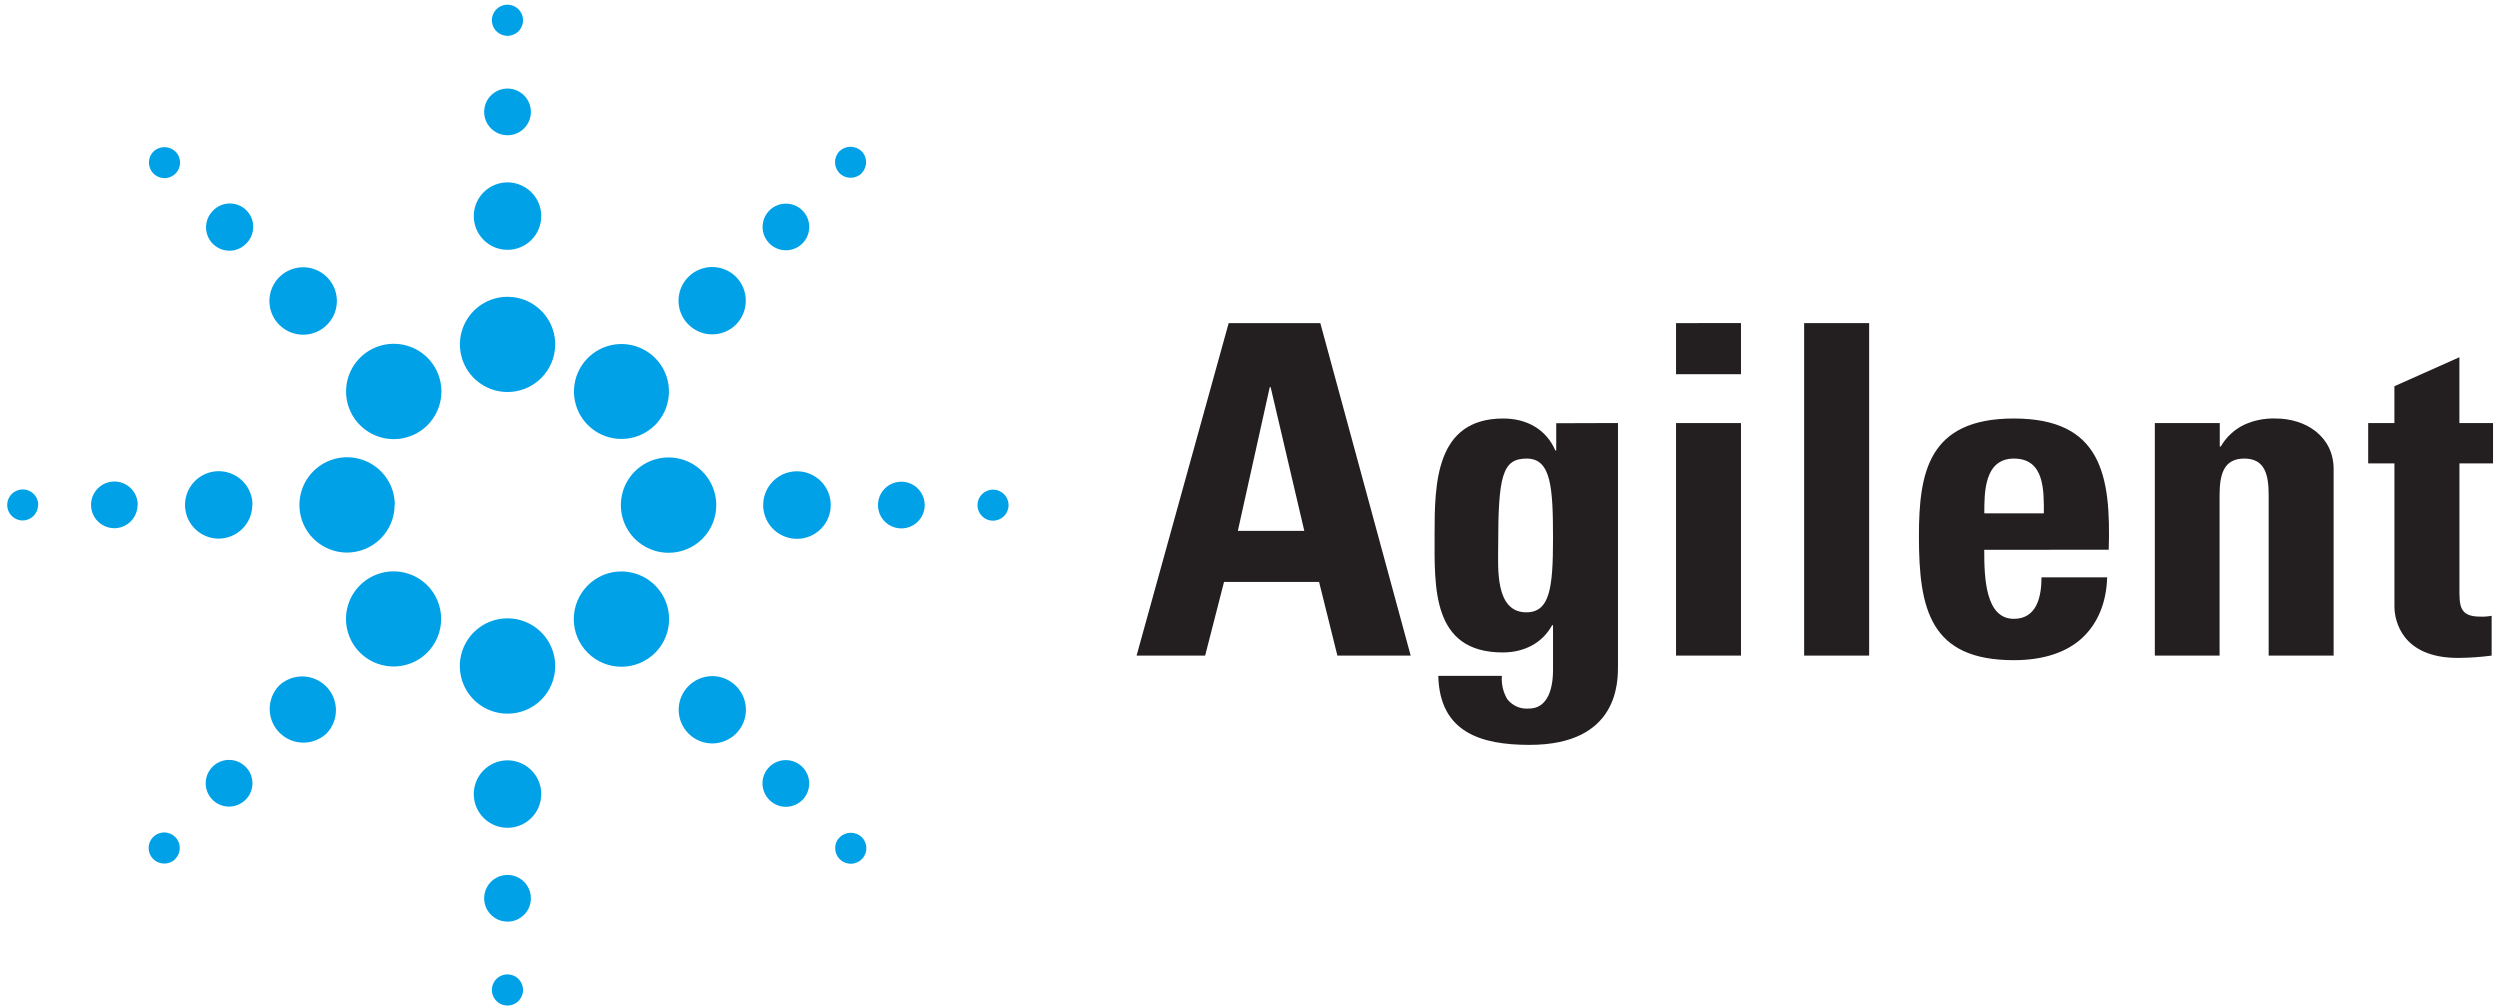 <?xml version="1.0" encoding="UTF-8"?> <svg xmlns="http://www.w3.org/2000/svg" width="179" height="72" viewBox="0 0 179 72" fill="none"><path d="M93.387 38.008H88.63L90.915 27.72H90.978L93.387 38.008ZM86.288 46.941L87.641 41.665H94.446L95.757 46.941H101.005L94.535 23.135H87.973L81.379 46.941H86.288Z" fill="#231F20"></path><path d="M107.269 39.127C107.269 34.052 107.569 32.834 109.317 32.834C111.065 32.834 111.196 34.909 111.196 38.566C111.196 42.095 110.967 43.842 109.285 43.842C107.039 43.842 107.269 40.68 107.269 39.127ZM111.426 30.303V32.252H111.362C110.691 30.706 109.278 29.965 107.633 29.965C102.783 29.965 102.716 34.613 102.716 38.269C102.716 42.028 102.487 46.715 107.601 46.715C109.116 46.715 110.426 46.055 111.133 44.764H111.196V47.965C111.196 49.645 110.635 50.732 109.48 50.732C109.187 50.76 108.891 50.714 108.621 50.599C108.35 50.483 108.112 50.302 107.929 50.072C107.625 49.567 107.487 48.979 107.534 48.392H102.981C103.08 52.447 106.047 53.333 109.515 53.333C115.915 53.333 115.847 48.787 115.847 47.633V30.289L111.426 30.303Z" fill="#231F20"></path><path d="M124.655 46.941H120.004V30.29H124.655V46.941ZM124.655 23.132V26.795H120.004V23.135L124.655 23.132Z" fill="#231F20"></path><path d="M133.831 23.135V46.941H129.176V23.135H133.831Z" fill="#231F20"></path><path d="M142.078 36.755C142.078 35.343 142.042 32.834 144.197 32.834C146.404 32.834 146.34 35.139 146.34 36.755H142.078ZM150.985 39.36C151.151 34.02 150.455 29.965 144.19 29.965C138.051 29.965 137.395 33.847 137.395 38.404C137.395 43.609 138.186 47.269 144.19 47.269C146.365 47.269 148.014 46.68 149.106 45.657C150.197 44.633 150.822 43.151 150.872 41.337H146.171C146.171 42.72 145.839 44.308 144.19 44.308C142.145 44.308 142.071 41.337 142.071 39.367L150.985 39.36Z" fill="#231F20"></path><path d="M158.936 31.973H159.004C159.389 31.305 159.964 30.766 160.656 30.424C161.368 30.095 162.147 29.938 162.931 29.965C165.142 29.965 167.088 31.281 167.088 33.59V46.941H162.436V35.467C162.436 33.985 162.172 32.834 160.688 32.834C159.205 32.834 158.922 33.985 158.922 35.467V46.941H154.285V30.29H158.936V31.973Z" fill="#231F20"></path><path d="M169.562 30.29H171.438V27.653L176.093 25.578V30.29H178.501V33.177H176.096V42.081C176.096 43.331 176.061 44.15 177.58 44.15C177.855 44.162 178.131 44.142 178.402 44.09V46.941C177.604 47.046 176.799 47.102 175.994 47.107C171.968 47.107 171.441 44.435 171.441 43.412V33.177H169.562V30.29Z" fill="#231F20"></path><path d="M36.342 28.069C35.667 28.069 35.008 27.87 34.447 27.495C33.886 27.121 33.448 26.588 33.19 25.966C32.932 25.343 32.864 24.657 32.995 23.996C33.127 23.335 33.451 22.727 33.928 22.25C34.405 21.773 35.012 21.448 35.674 21.317C36.336 21.185 37.021 21.252 37.645 21.509C38.268 21.767 38.801 22.203 39.177 22.763C39.552 23.323 39.753 23.982 39.753 24.657C39.752 25.561 39.393 26.428 38.753 27.067C38.114 27.707 37.246 28.068 36.342 28.069ZM38.754 15.473C38.754 14.995 38.612 14.528 38.346 14.131C38.081 13.734 37.703 13.425 37.262 13.242C36.82 13.06 36.334 13.012 35.865 13.105C35.397 13.199 34.966 13.429 34.629 13.767C34.291 14.105 34.061 14.536 33.968 15.004C33.876 15.473 33.924 15.958 34.107 16.399C34.291 16.84 34.601 17.217 34.999 17.482C35.396 17.747 35.864 17.888 36.342 17.887C36.659 17.887 36.973 17.825 37.266 17.703C37.559 17.582 37.825 17.404 38.049 17.18C38.273 16.956 38.45 16.689 38.571 16.396C38.692 16.104 38.754 15.79 38.754 15.473ZM38.012 8.015C38.013 7.684 37.915 7.36 37.731 7.085C37.548 6.809 37.286 6.594 36.98 6.467C36.674 6.34 36.337 6.306 36.012 6.371C35.687 6.435 35.389 6.595 35.154 6.829C34.92 7.063 34.761 7.361 34.696 7.686C34.632 8.011 34.665 8.348 34.792 8.654C34.919 8.959 35.134 9.221 35.41 9.404C35.686 9.588 36.01 9.685 36.342 9.685C36.784 9.684 37.209 9.508 37.522 9.195C37.835 8.882 38.011 8.458 38.012 8.015ZM37.451 1.454C37.451 1.233 37.386 1.017 37.264 0.833C37.141 0.649 36.967 0.505 36.763 0.421C36.558 0.336 36.333 0.314 36.116 0.357C35.9 0.4 35.7 0.507 35.544 0.663C35.388 0.82 35.282 1.019 35.239 1.236C35.197 1.453 35.22 1.678 35.305 1.881C35.391 2.085 35.535 2.259 35.719 2.381C35.904 2.503 36.12 2.567 36.342 2.566C36.636 2.565 36.918 2.447 37.126 2.239C37.334 2.031 37.451 1.748 37.451 1.454ZM51.285 36.169C51.285 35.494 51.085 34.834 50.71 34.272C50.335 33.71 49.801 33.272 49.177 33.013C48.553 32.754 47.865 32.687 47.203 32.819C46.54 32.95 45.931 33.276 45.453 33.754C44.975 34.232 44.65 34.84 44.519 35.503C44.388 36.166 44.456 36.852 44.716 37.476C44.975 38.1 45.414 38.633 45.977 39.007C46.539 39.381 47.2 39.58 47.876 39.579C48.324 39.579 48.768 39.491 49.181 39.319C49.595 39.148 49.971 38.897 50.288 38.58C50.604 38.263 50.855 37.888 51.026 37.474C51.197 37.06 51.285 36.617 51.285 36.169ZM59.482 36.169C59.483 35.691 59.342 35.223 59.077 34.824C58.812 34.425 58.434 34.114 57.992 33.93C57.55 33.746 57.063 33.698 56.593 33.791C56.124 33.883 55.692 34.113 55.353 34.452C55.014 34.79 54.783 35.221 54.69 35.69C54.596 36.16 54.644 36.646 54.828 37.088C55.011 37.531 55.322 37.908 55.72 38.174C56.119 38.439 56.587 38.581 57.066 38.58C57.706 38.579 58.319 38.325 58.772 37.873C59.225 37.421 59.48 36.809 59.482 36.169ZM66.21 36.169C66.211 35.838 66.114 35.514 65.931 35.238C65.748 34.962 65.487 34.747 65.182 34.619C64.876 34.491 64.54 34.457 64.215 34.52C63.889 34.584 63.591 34.742 63.356 34.976C63.121 35.209 62.96 35.507 62.895 35.831C62.829 36.156 62.861 36.492 62.987 36.798C63.113 37.105 63.327 37.367 63.602 37.551C63.877 37.736 64.201 37.835 64.532 37.835C64.975 37.835 65.4 37.66 65.715 37.348C66.029 37.036 66.207 36.612 66.21 36.169ZM72.214 36.169C72.214 35.95 72.148 35.735 72.026 35.552C71.904 35.369 71.73 35.226 71.527 35.142C71.324 35.058 71.1 35.036 70.884 35.079C70.668 35.122 70.47 35.228 70.314 35.383C70.159 35.539 70.053 35.737 70.01 35.953C69.967 36.168 69.989 36.392 70.073 36.595C70.157 36.798 70.3 36.972 70.483 37.094C70.666 37.216 70.881 37.281 71.101 37.281C71.396 37.28 71.678 37.163 71.887 36.955C72.095 36.746 72.213 36.464 72.214 36.169ZM39.753 47.679C39.752 47.004 39.55 46.345 39.174 45.784C38.798 45.224 38.264 44.788 37.639 44.53C37.015 44.273 36.328 44.207 35.666 44.34C35.004 44.472 34.396 44.798 33.919 45.276C33.443 45.754 33.118 46.363 32.988 47.025C32.857 47.687 32.925 48.373 33.185 48.996C33.444 49.619 33.882 50.152 34.444 50.526C35.006 50.9 35.666 51.099 36.342 51.099C36.791 51.099 37.235 51.011 37.65 50.839C38.065 50.667 38.442 50.415 38.759 50.097C39.076 49.78 39.327 49.403 39.498 48.987C39.668 48.572 39.755 48.128 39.753 47.679ZM38.754 56.855C38.754 56.378 38.612 55.911 38.346 55.514C38.081 55.117 37.703 54.807 37.262 54.625C36.82 54.442 36.334 54.394 35.865 54.488C35.397 54.581 34.966 54.812 34.629 55.15C34.291 55.487 34.061 55.918 33.968 56.386C33.876 56.855 33.924 57.34 34.107 57.782C34.291 58.223 34.601 58.599 34.999 58.864C35.396 59.129 35.864 59.27 36.342 59.269C36.979 59.269 37.591 59.016 38.043 58.566C38.494 58.117 38.75 57.507 38.754 56.869V56.855ZM38.012 64.317C38.012 63.986 37.914 63.662 37.73 63.387C37.546 63.111 37.284 62.897 36.978 62.771C36.672 62.644 36.335 62.611 36.01 62.676C35.685 62.741 35.387 62.901 35.153 63.135C34.919 63.369 34.76 63.667 34.696 63.992C34.632 64.317 34.665 64.653 34.792 64.959C34.92 65.265 35.135 65.526 35.411 65.709C35.686 65.893 36.01 65.99 36.342 65.989C36.783 65.989 37.206 65.815 37.519 65.504C37.832 65.193 38.009 64.772 38.012 64.331V64.317ZM37.451 70.878C37.45 70.657 37.384 70.441 37.26 70.258C37.137 70.075 36.962 69.933 36.758 69.849C36.553 69.766 36.328 69.744 36.112 69.788C35.896 69.832 35.697 69.939 35.542 70.096C35.386 70.253 35.281 70.453 35.239 70.669C35.197 70.886 35.22 71.11 35.306 71.314C35.392 71.517 35.536 71.691 35.72 71.812C35.904 71.934 36.121 71.998 36.342 71.996C36.635 71.996 36.916 71.879 37.123 71.672C37.331 71.465 37.449 71.185 37.451 70.892V70.878ZM28.268 36.155C28.269 35.48 28.069 34.82 27.695 34.259C27.32 33.697 26.787 33.259 26.163 33C25.539 32.741 24.853 32.673 24.19 32.804C23.527 32.935 22.919 33.259 22.441 33.736C21.962 34.213 21.637 34.821 21.504 35.483C21.372 36.144 21.439 36.831 21.696 37.455C21.954 38.078 22.391 38.612 22.953 38.988C23.514 39.363 24.174 39.564 24.849 39.565C25.75 39.562 26.613 39.204 27.251 38.568C27.889 37.932 28.249 37.07 28.254 36.169L28.268 36.155ZM18.079 36.155C18.08 35.678 17.939 35.211 17.674 34.813C17.409 34.416 17.032 34.106 16.59 33.922C16.149 33.739 15.663 33.691 15.194 33.784C14.725 33.876 14.295 34.106 13.956 34.444C13.618 34.781 13.388 35.211 13.294 35.679C13.201 36.148 13.248 36.633 13.431 37.075C13.614 37.516 13.924 37.893 14.321 38.159C14.718 38.424 15.185 38.566 15.663 38.566C16.298 38.561 16.906 38.307 17.355 37.859C17.804 37.411 18.059 36.804 18.065 36.169L18.079 36.155ZM9.864 36.155C9.866 35.824 9.768 35.5 9.585 35.224C9.402 34.947 9.141 34.732 8.835 34.604C8.529 34.477 8.192 34.443 7.867 34.507C7.541 34.571 7.242 34.73 7.008 34.964C6.773 35.198 6.613 35.496 6.548 35.821C6.484 36.146 6.517 36.483 6.644 36.789C6.771 37.095 6.986 37.357 7.262 37.541C7.538 37.724 7.862 37.822 8.194 37.821C8.631 37.817 9.049 37.641 9.359 37.333C9.668 37.024 9.845 36.606 9.85 36.169L9.864 36.155ZM2.741 36.155C2.741 35.935 2.675 35.721 2.553 35.538C2.431 35.355 2.257 35.212 2.054 35.128C1.851 35.044 1.627 35.022 1.411 35.065C1.195 35.108 0.997 35.214 0.841 35.369C0.686 35.525 0.58 35.723 0.537 35.938C0.494 36.154 0.516 36.378 0.6 36.581C0.685 36.784 0.827 36.958 1.01 37.08C1.193 37.202 1.408 37.267 1.628 37.267C1.918 37.263 2.195 37.145 2.4 36.941C2.605 36.736 2.722 36.459 2.727 36.169L2.741 36.155ZM46.905 30.431C47.461 29.874 47.806 29.142 47.882 28.36C47.958 27.577 47.761 26.793 47.323 26.14C46.885 25.486 46.234 25.005 45.481 24.777C44.728 24.55 43.92 24.59 43.193 24.891C42.467 25.193 41.867 25.736 41.497 26.43C41.126 27.123 41.008 27.924 41.161 28.695C41.315 29.465 41.731 30.159 42.339 30.658C42.947 31.157 43.71 31.429 44.496 31.429C45.394 31.431 46.255 31.077 46.891 30.445L46.905 30.431ZM52.701 23.234C53.149 22.78 53.4 22.167 53.4 21.529C53.4 20.891 53.149 20.279 52.701 19.825C52.363 19.488 51.934 19.258 51.466 19.165C50.998 19.072 50.513 19.12 50.072 19.302C49.631 19.485 49.255 19.794 48.989 20.19C48.724 20.587 48.583 21.053 48.583 21.529C48.583 22.006 48.724 22.472 48.989 22.869C49.255 23.265 49.631 23.574 50.072 23.756C50.513 23.939 50.998 23.987 51.466 23.894C51.934 23.801 52.363 23.571 52.701 23.234ZM57.451 17.432C57.725 17.159 57.895 16.8 57.934 16.415C57.972 16.031 57.876 15.645 57.662 15.324C57.447 15.002 57.128 14.765 56.758 14.652C56.388 14.54 55.991 14.559 55.634 14.707C55.276 14.854 54.981 15.121 54.799 15.461C54.616 15.802 54.558 16.195 54.633 16.574C54.708 16.953 54.913 17.294 55.211 17.54C55.51 17.785 55.885 17.919 56.271 17.919C56.707 17.921 57.126 17.751 57.437 17.446L57.451 17.432ZM61.689 12.399C61.897 12.189 62.013 11.906 62.013 11.612C62.013 11.317 61.897 11.034 61.689 10.825C61.477 10.621 61.194 10.508 60.9 10.508C60.605 10.508 60.323 10.621 60.11 10.825C59.903 11.034 59.786 11.317 59.786 11.612C59.786 11.906 59.903 12.189 60.11 12.399C60.212 12.503 60.334 12.586 60.469 12.642C60.604 12.699 60.748 12.728 60.894 12.727C61.191 12.731 61.478 12.618 61.693 12.413L61.689 12.399ZM46.909 46.74C47.386 46.262 47.71 45.654 47.841 44.992C47.972 44.33 47.904 43.644 47.645 43.021C47.386 42.398 46.948 41.865 46.387 41.49C45.825 41.116 45.165 40.916 44.489 40.916C44.041 40.915 43.598 41.003 43.184 41.175C42.771 41.348 42.395 41.6 42.081 41.919C41.441 42.559 41.082 43.426 41.082 44.331C41.082 45.235 41.442 46.102 42.083 46.742C42.723 47.381 43.591 47.74 44.496 47.74C45.401 47.739 46.269 47.38 46.909 46.74ZM52.701 52.525C53.038 52.188 53.267 51.76 53.361 51.293C53.454 50.826 53.407 50.342 53.226 49.902C53.044 49.462 52.737 49.086 52.342 48.82C51.947 48.554 51.482 48.411 51.005 48.409C50.366 48.409 49.752 48.663 49.3 49.115C48.847 49.568 48.593 50.181 48.593 50.82C48.593 51.459 48.847 52.072 49.3 52.525C49.752 52.977 50.366 53.231 51.005 53.231C51.642 53.227 52.251 52.974 52.701 52.525ZM57.451 57.279C57.685 57.045 57.844 56.747 57.908 56.422C57.973 56.098 57.94 55.762 57.813 55.456C57.687 55.151 57.472 54.89 57.197 54.706C56.922 54.522 56.599 54.424 56.268 54.423C55.936 54.422 55.612 54.519 55.336 54.702C55.06 54.886 54.845 55.147 54.718 55.453C54.592 55.759 54.559 56.096 54.625 56.42C54.691 56.745 54.852 57.043 55.088 57.275C55.243 57.431 55.427 57.555 55.63 57.639C55.832 57.724 56.05 57.767 56.27 57.767C56.489 57.767 56.707 57.724 56.91 57.639C57.112 57.555 57.296 57.431 57.451 57.275V57.279ZM61.707 61.514C61.915 61.306 62.032 61.023 62.032 60.729C62.032 60.434 61.915 60.152 61.707 59.944C61.495 59.739 61.213 59.626 60.919 59.626C60.625 59.626 60.343 59.739 60.132 59.944C60.026 60.043 59.943 60.163 59.885 60.296C59.828 60.429 59.799 60.572 59.8 60.717C59.797 60.938 59.861 61.156 59.983 61.341C60.105 61.526 60.28 61.671 60.485 61.756C60.689 61.842 60.915 61.865 61.133 61.822C61.35 61.778 61.55 61.671 61.707 61.514ZM30.588 46.729C31.228 46.088 31.587 45.22 31.587 44.315C31.587 43.41 31.228 42.542 30.588 41.901C30.112 41.428 29.505 41.105 28.846 40.975C28.186 40.844 27.503 40.911 26.881 41.168C26.26 41.424 25.728 41.858 25.353 42.416C24.977 42.973 24.775 43.629 24.772 44.301C24.77 44.975 24.968 45.635 25.341 46.197C25.714 46.759 26.246 47.197 26.868 47.457C27.491 47.717 28.177 47.787 28.839 47.657C29.501 47.528 30.11 47.205 30.588 46.729ZM23.391 52.507C23.824 52.05 24.062 51.442 24.053 50.813C24.044 50.183 23.79 49.582 23.344 49.138C22.898 48.693 22.296 48.44 21.666 48.432C21.036 48.425 20.428 48.664 19.972 49.098C19.539 49.555 19.301 50.163 19.31 50.792C19.319 51.421 19.573 52.023 20.019 52.467C20.465 52.912 21.067 53.165 21.697 53.172C22.327 53.18 22.934 52.941 23.391 52.507ZM17.581 57.265C17.738 57.11 17.863 56.926 17.948 56.723C18.033 56.52 18.077 56.302 18.077 56.082C18.077 55.862 18.033 55.644 17.948 55.441C17.863 55.238 17.738 55.054 17.581 54.9C17.426 54.745 17.242 54.621 17.039 54.537C16.837 54.453 16.619 54.409 16.4 54.409C16.18 54.409 15.963 54.453 15.76 54.537C15.557 54.621 15.373 54.745 15.218 54.9C14.905 55.213 14.728 55.637 14.727 56.08C14.726 56.523 14.902 56.948 15.215 57.261C15.528 57.575 15.952 57.751 16.395 57.752C16.838 57.753 17.264 57.577 17.578 57.265H17.581ZM12.541 61.5C12.646 61.398 12.729 61.276 12.786 61.141C12.843 61.006 12.872 60.861 12.872 60.715C12.872 60.568 12.843 60.423 12.786 60.289C12.729 60.154 12.646 60.032 12.541 59.929C12.412 59.8 12.252 59.705 12.077 59.652C11.902 59.599 11.716 59.59 11.537 59.626C11.358 59.662 11.19 59.742 11.049 59.858C10.907 59.974 10.797 60.123 10.727 60.292C10.657 60.461 10.63 60.645 10.649 60.827C10.667 61.009 10.729 61.184 10.831 61.336C10.933 61.487 11.071 61.612 11.232 61.698C11.394 61.784 11.574 61.828 11.757 61.828C11.902 61.831 12.047 61.805 12.181 61.751C12.316 61.697 12.438 61.617 12.541 61.514V61.5ZM30.61 30.441C31.248 29.8 31.606 28.933 31.606 28.029C31.606 27.125 31.248 26.257 30.61 25.616C30.132 25.139 29.524 24.814 28.861 24.682C28.198 24.55 27.512 24.617 26.887 24.875C26.263 25.134 25.73 25.571 25.354 26.132C24.979 26.694 24.779 27.354 24.779 28.029C24.779 28.704 24.979 29.364 25.354 29.925C25.73 30.487 26.263 30.924 26.887 31.182C27.512 31.441 28.198 31.508 28.861 31.376C29.524 31.244 30.132 30.919 30.61 30.441ZM23.412 23.259C23.807 22.864 24.054 22.345 24.109 21.789C24.164 21.233 24.025 20.675 23.715 20.211C23.404 19.746 22.943 19.404 22.408 19.241C21.873 19.078 21.299 19.106 20.782 19.32C20.266 19.533 19.839 19.918 19.576 20.411C19.312 20.903 19.227 21.471 19.335 22.019C19.444 22.567 19.739 23.061 20.171 23.415C20.602 23.77 21.144 23.964 21.703 23.965C22.02 23.966 22.335 23.905 22.628 23.783C22.922 23.662 23.188 23.484 23.412 23.259ZM17.602 17.463C17.766 17.31 17.897 17.126 17.988 16.921C18.079 16.716 18.128 16.495 18.132 16.271C18.136 16.047 18.095 15.824 18.011 15.616C17.927 15.409 17.802 15.22 17.644 15.061C17.485 14.902 17.297 14.777 17.089 14.692C16.881 14.608 16.659 14.566 16.434 14.569C16.21 14.572 15.989 14.621 15.784 14.711C15.578 14.801 15.393 14.932 15.239 15.095C15.006 15.329 14.846 15.627 14.782 15.952C14.717 16.276 14.751 16.612 14.877 16.918C15.004 17.223 15.218 17.484 15.493 17.668C15.768 17.852 16.092 17.95 16.423 17.951C16.642 17.952 16.859 17.91 17.062 17.826C17.264 17.742 17.448 17.619 17.602 17.463ZM12.562 12.431C12.667 12.328 12.75 12.205 12.807 12.069C12.863 11.934 12.892 11.789 12.892 11.642C12.892 11.495 12.863 11.35 12.807 11.214C12.75 11.079 12.667 10.956 12.562 10.853C12.351 10.649 12.068 10.535 11.773 10.535C11.479 10.535 11.196 10.649 10.984 10.853C10.83 11.01 10.725 11.208 10.684 11.424C10.642 11.64 10.665 11.863 10.749 12.066C10.833 12.269 10.976 12.442 11.158 12.565C11.341 12.688 11.555 12.754 11.775 12.755C11.921 12.756 12.066 12.728 12.201 12.672C12.336 12.616 12.459 12.534 12.562 12.431Z" fill="#00A1E6"></path></svg> 